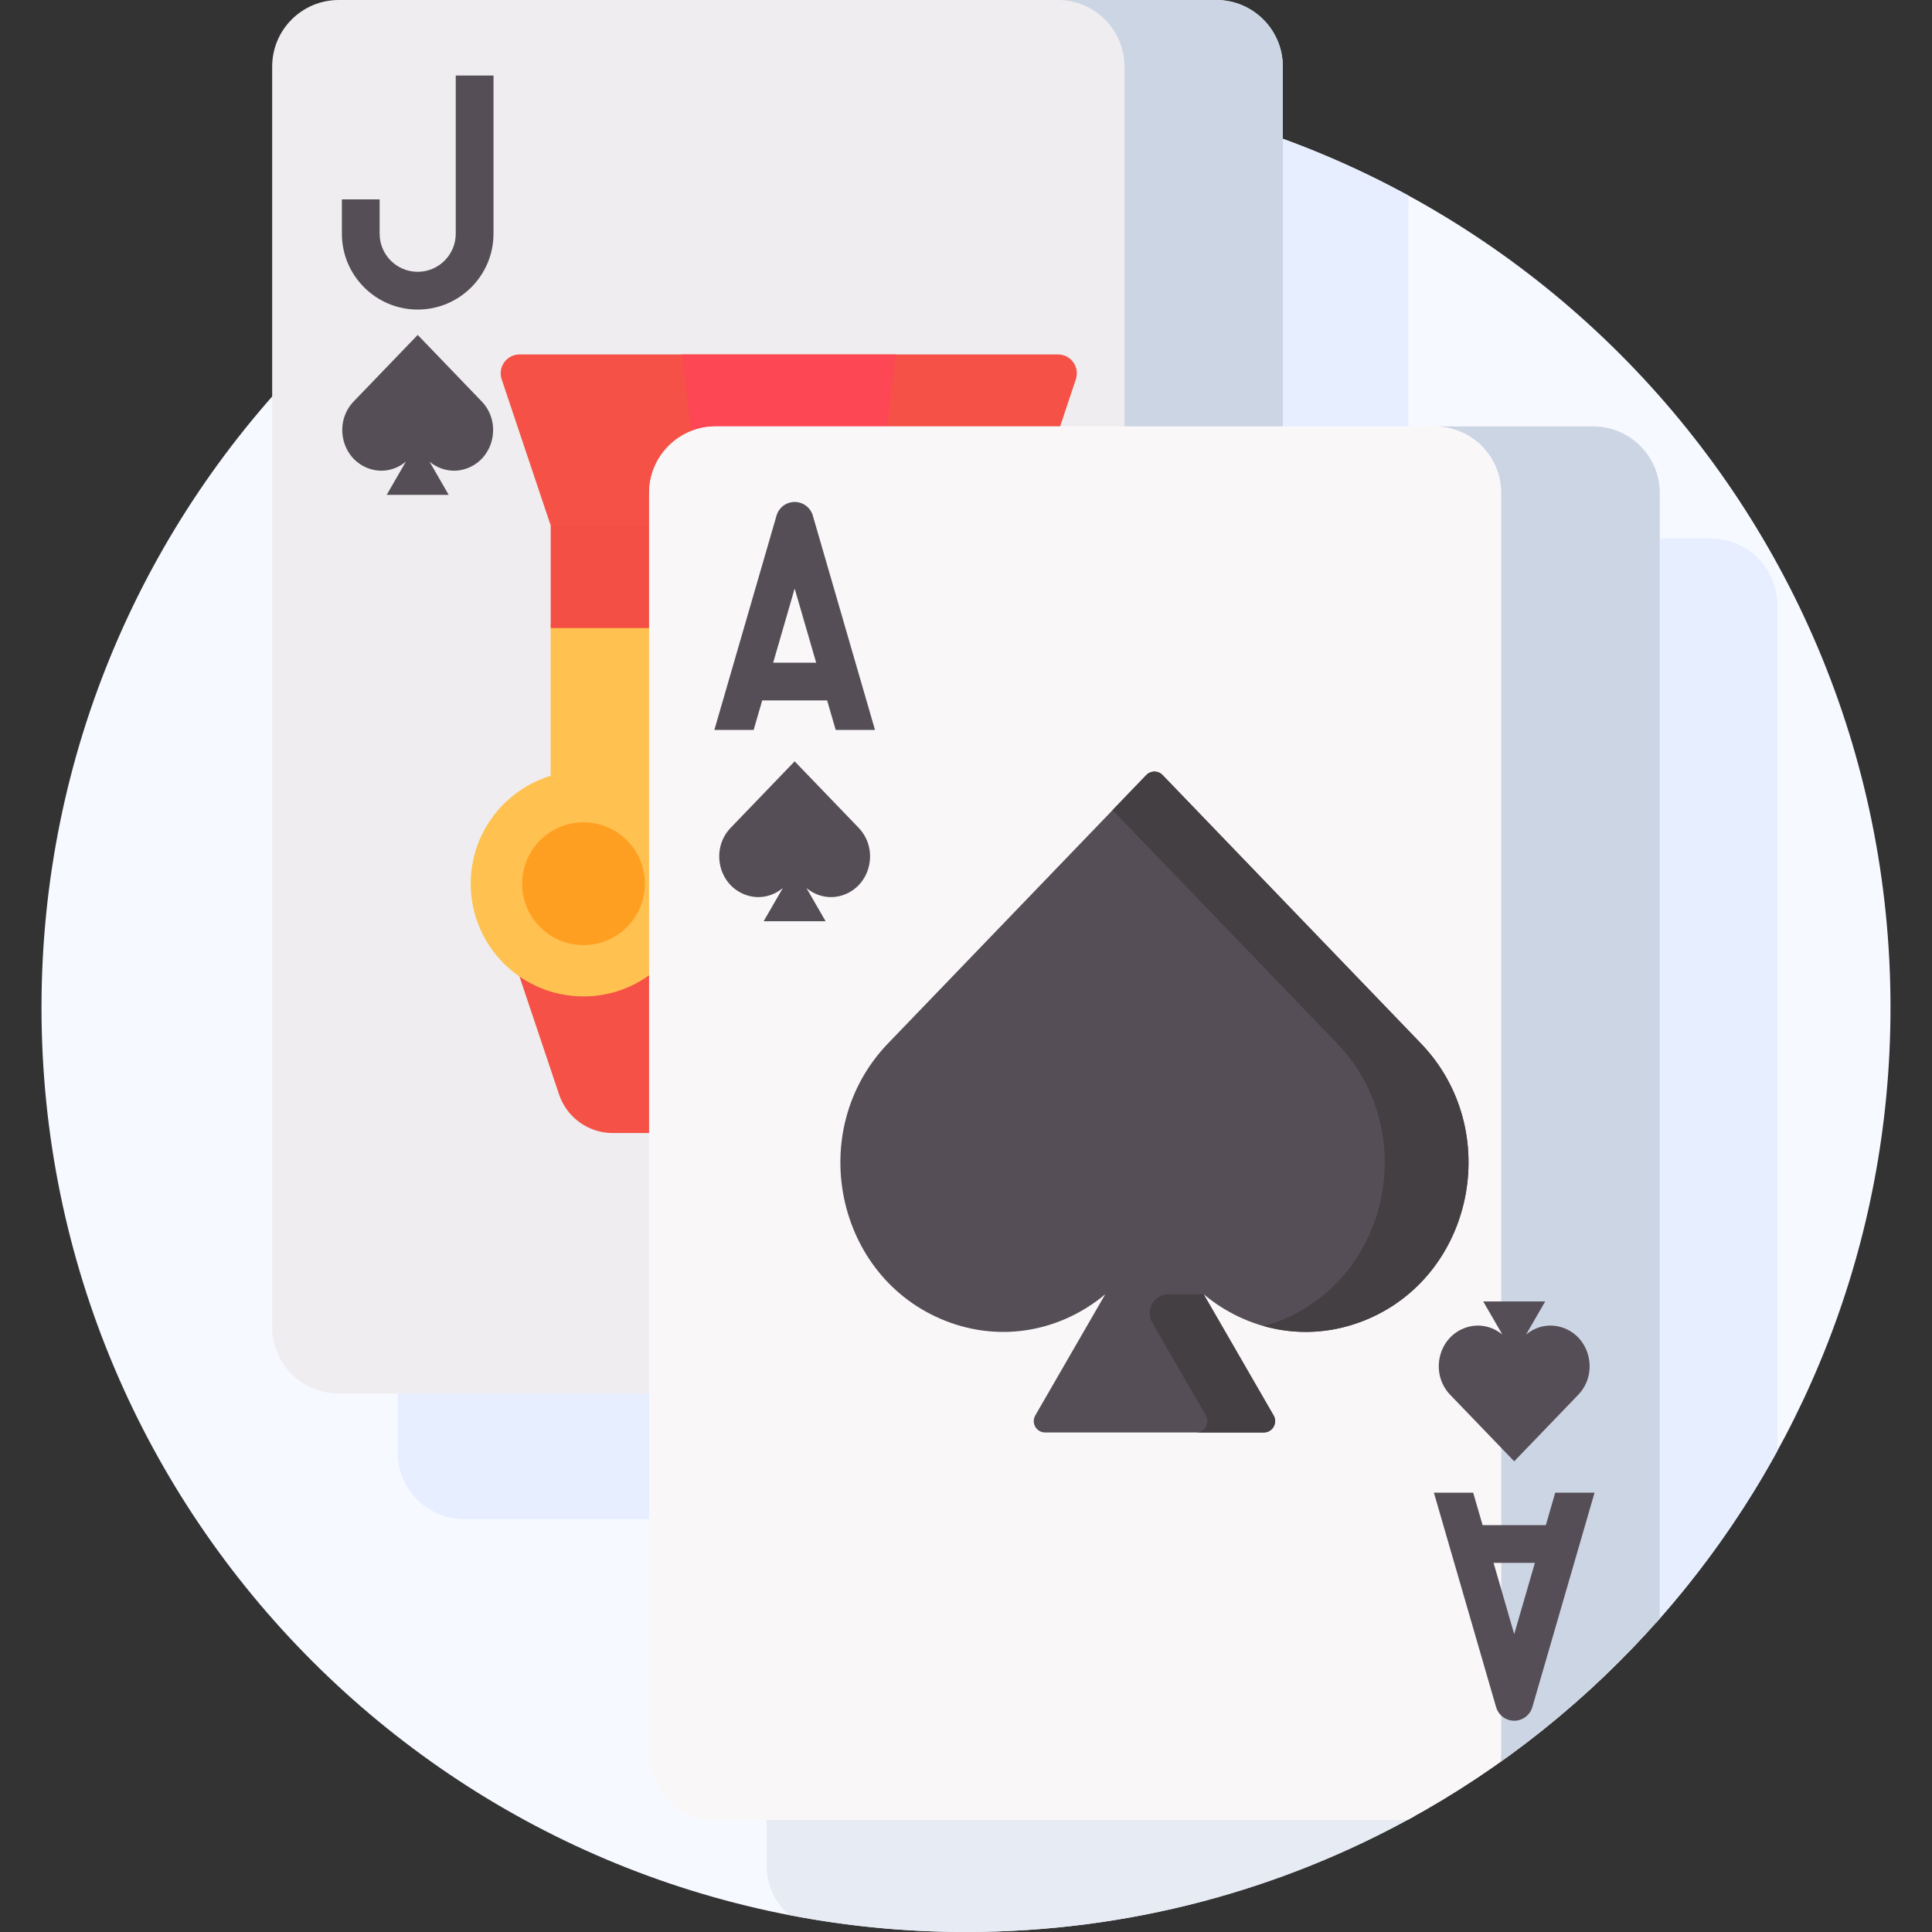 <svg width="48" height="48" viewBox="0 0 48 48" fill="none" xmlns="http://www.w3.org/2000/svg">
<rect x="0" y="0" width="48" height="48" fill="#333333" stroke="none"/>
<path d="M17.782 45.121C16.922 45.121 16.222 44.421 16.222 43.561V12.248C16.222 11.387 16.922 10.688 17.782 10.688H39.584C40.444 10.688 41.144 11.387 41.144 12.248V40.315C44.766 36.254 46.969 30.901 46.969 25.031C46.969 12.346 36.685 2.062 24 2.062C11.315 2.062 1.031 12.346 1.031 25.031C1.031 37.717 11.315 48 24 48C28.043 48 31.84 46.954 35.14 45.121H17.782Z" fill="#F6F9FF"/>
<path d="M44.157 15.033C44.157 14.12 43.416 13.379 42.503 13.379H41.145V40.315C42.303 39.017 43.315 37.586 44.157 36.049V15.033Z" fill="#E6EEFF"/>
<path d="M19.047 45.121V46.346C19.047 46.836 19.261 47.274 19.599 47.577C21.023 47.853 22.495 48 24 48C28.043 48 31.84 46.954 35.14 45.121H19.047Z" fill="#E6EBF4"/>
<path d="M9.883 34.527V36.088C9.883 37.002 10.623 37.742 11.537 37.742H16.222V34.527H9.883Z" fill="#E6EEFF"/>
<path d="M31.777 3.416V10.688H34.992V4.86C33.966 4.299 32.891 3.816 31.777 3.416Z" fill="#E6EEFF"/>
<path d="M16.222 12.248C16.222 11.387 16.921 10.688 17.782 10.688H31.871V1.654C31.871 0.74 31.131 0 30.217 0H8.416C7.502 0 6.762 0.74 6.762 1.654V32.967C6.762 33.88 7.502 34.621 8.416 34.621H16.222V12.248Z" fill="#EFEDEF"/>
<path d="M27.937 1.654V10.688H31.871V1.654C31.871 0.74 31.131 0 30.217 0H26.283C27.197 0 27.937 0.74 27.937 1.654Z" fill="#CCD5E4"/>
<path d="M11.967 9.973L10.378 8.321L8.788 9.973C8.29 10.49 8.472 11.369 9.131 11.628C9.474 11.763 9.83 11.682 10.084 11.469L9.608 12.294H11.147L10.671 11.469C10.926 11.682 11.281 11.763 11.624 11.628C12.283 11.369 12.465 10.49 11.967 9.973Z" fill="#554E56"/>
<path d="M10.377 7.691C9.339 7.691 8.494 6.846 8.494 5.807V4.953H9.432V5.807C9.432 6.329 9.856 6.753 10.377 6.753C10.899 6.753 11.323 6.329 11.323 5.807V1.877H12.261V5.807C12.261 6.846 11.416 7.691 10.377 7.691Z" fill="#554E56"/>
<path d="M16.22 12.248C16.22 11.387 16.92 10.688 17.78 10.688H26.307L26.729 9.424C26.831 9.12 26.605 8.806 26.285 8.806H12.909C12.588 8.806 12.362 9.12 12.464 9.424L13.68 13.05L14.193 13.144H16.22V12.248Z" fill="#F55146"/>
<path d="M16.22 24.049L16.072 24.155C15.61 24.487 15.065 24.662 14.495 24.662C13.879 24.662 13.311 24.455 12.855 24.107L13.89 27.191C14.082 27.764 14.619 28.15 15.223 28.15H16.22L16.22 24.049Z" fill="#F55146"/>
<path d="M16.221 15.511H13.681V19.275C12.532 19.624 11.695 20.692 11.695 21.955C11.695 23.502 12.949 24.756 14.496 24.756C15.147 24.756 15.745 24.534 16.221 24.161V15.511H16.221Z" fill="#FFC14F"/>
<path d="M17.781 10.688H22.028L22.256 8.806H16.938L17.181 10.808C17.366 10.731 17.568 10.688 17.781 10.688Z" fill="#FD4755"/>
<path d="M13.682 13.05H16.222V15.604H13.682V13.05Z" fill="#F34F44"/>
<path d="M14.497 23.48C15.339 23.48 16.022 22.797 16.022 21.955C16.022 21.113 15.339 20.431 14.497 20.431C13.655 20.431 12.973 21.113 12.973 21.955C12.973 22.797 13.655 23.48 14.497 23.48Z" fill="#FF9F22"/>
<path d="M41.236 40.209V12.248C41.236 11.334 40.496 10.594 39.583 10.594H17.781C16.867 10.594 16.127 11.334 16.127 12.248V43.561C16.127 44.474 16.867 45.215 17.781 45.215H34.971C37.344 43.922 39.463 42.221 41.236 40.209Z" fill="#F9F7F8"/>
<path d="M41.236 40.209V12.248C41.236 11.334 40.496 10.594 39.583 10.594H17.781C16.867 10.594 16.127 11.334 16.127 12.248V43.561C16.127 44.474 16.867 45.215 17.781 45.215H34.971C37.344 43.922 39.463 42.221 41.236 40.209Z" fill="#F9F7F8"/>
<path d="M37.284 43.77C38.736 42.739 40.061 41.542 41.236 40.209V12.248C41.236 11.334 40.495 10.594 39.582 10.594H35.645C36.558 10.594 37.298 11.334 37.298 12.248V43.561C37.298 43.632 37.292 43.701 37.284 43.77Z" fill="#CCD5E4"/>
<path d="M35.301 25.922L28.885 19.256C28.775 19.141 28.591 19.141 28.48 19.256L22.064 25.922C19.989 28.077 20.748 31.739 23.492 32.817C24.919 33.377 26.4 33.043 27.46 32.155L25.721 35.167C25.613 35.355 25.748 35.589 25.965 35.589H31.4C31.617 35.589 31.752 35.355 31.644 35.167L29.905 32.155C30.965 33.043 32.446 33.377 33.873 32.817C36.618 31.739 37.376 28.077 35.301 25.922Z" fill="#554E56"/>
<path d="M35.3 25.922L28.884 19.256C28.773 19.141 28.589 19.141 28.478 19.256L27.641 20.126L33.219 25.922C35.294 28.077 34.535 31.739 31.791 32.817C31.66 32.868 31.529 32.909 31.398 32.946C32.177 33.165 33.033 33.146 33.871 32.817C36.616 31.739 37.374 28.077 35.3 25.922Z" fill="#433F43"/>
<path d="M31.642 35.167L29.903 32.155H29.032C28.671 32.155 28.446 32.546 28.626 32.858L29.959 35.167C30.067 35.355 29.932 35.589 29.715 35.589H31.398C31.614 35.589 31.75 35.355 31.642 35.167Z" fill="#433F43"/>
<path d="M21.332 20.566L19.743 18.915L18.154 20.566C17.655 21.084 17.838 21.963 18.497 22.222C18.839 22.357 19.195 22.276 19.449 22.063L18.973 22.888H20.512L20.036 22.063C20.291 22.276 20.647 22.357 20.989 22.222C21.648 21.963 21.83 21.084 21.332 20.566Z" fill="#554E56"/>
<path d="M20.763 18.135H21.739L20.194 12.809C20.136 12.609 19.952 12.471 19.743 12.471C19.535 12.471 19.351 12.609 19.293 12.809L17.748 18.135H18.724L18.937 17.402H20.55L20.763 18.135ZM19.209 16.465L19.743 14.622L20.278 16.465H19.209Z" fill="#554E56"/>
<path d="M36.031 34.655L37.62 36.306L39.209 34.655C39.708 34.138 39.525 33.258 38.866 33C38.524 32.865 38.168 32.945 37.914 33.158L38.39 32.334H36.85L37.327 33.158C37.072 32.945 36.716 32.865 36.374 33C35.715 33.258 35.532 34.138 36.031 34.655Z" fill="#554E56"/>
<path d="M38.639 37.086L38.406 37.892H36.835L36.601 37.086H35.625L37.17 42.412C37.228 42.613 37.412 42.751 37.62 42.751C37.829 42.751 38.012 42.613 38.071 42.412L39.616 37.086H38.639ZM37.62 40.599L37.107 38.829H38.134L37.62 40.599Z" fill="#554E56"/>
</svg>
